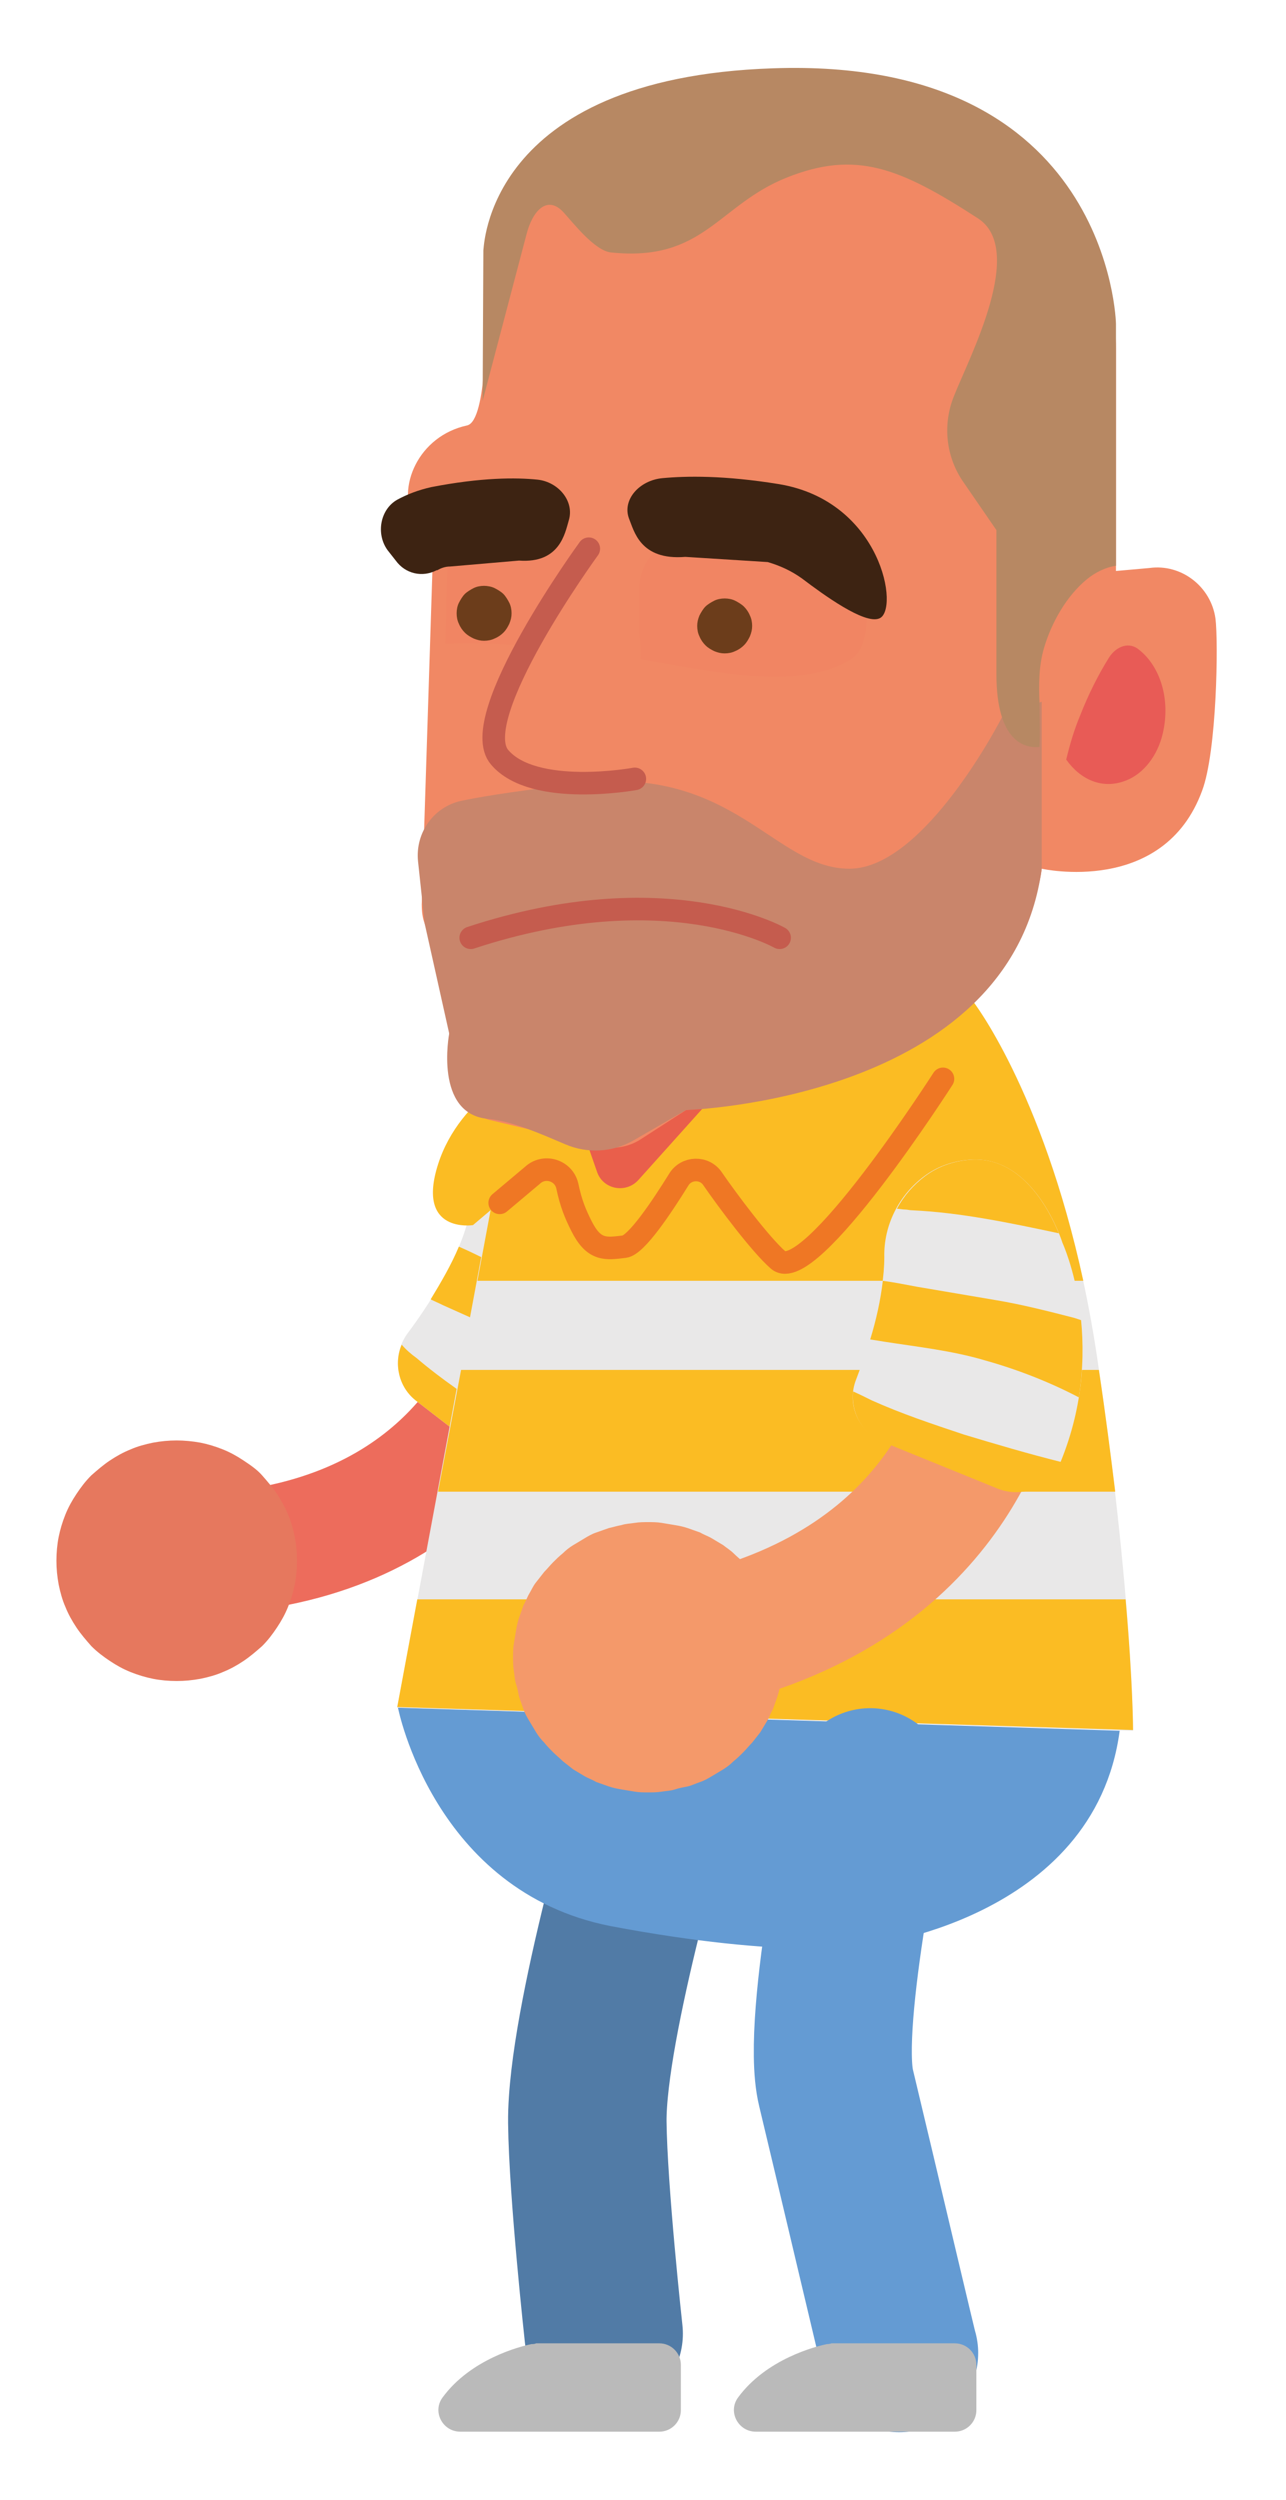 <?xml version="1.0" encoding="utf-8"?>
<!-- Generator: Adobe Illustrator 25.4.1, SVG Export Plug-In . SVG Version: 6.00 Build 0)  -->
<svg version="1.1" id="Capa_1" xmlns="http://www.w3.org/2000/svg" xmlns:xlink="http://www.w3.org/1999/xlink" x="0px" y="0px"
	 viewBox="0 0 173.2 336.7" style="enable-background:new 0 0 173.2 336.7;" xml:space="preserve">
<style type="text/css">
	.st0{fill:none;stroke:#ED6C5C;stroke-width:16.304;stroke-linecap:round;stroke-miterlimit:10;}
	.st1{fill:#E9E8E8;}
	.st2{fill:#FBBC23;}
	.st3{fill:#E6785E;}
	.st4{fill:none;stroke:#517BA6;stroke-width:21.343;stroke-linecap:round;stroke-miterlimit:10;}
	.st5{fill:#BABABA;}
	.st6{fill:#E95F4B;}
	.st7{fill:none;stroke:#EF7724;stroke-width:3.04;stroke-linecap:round;stroke-miterlimit:10;}
	.st8{fill:#F18864;}
	.st9{fill:#F18563;}
	.st10{fill:#E85B56;}
	.st11{fill:#C9856B;}
	.st12{fill:#B78863;}
	.st13{fill:none;stroke:#C55C4E;stroke-width:3.04;stroke-linecap:round;stroke-miterlimit:10;}
	.st14{fill:#3D2312;}
	.st15{fill:#6C3D1B;}
	.st16{fill:none;stroke:#649BD3;stroke-width:21.283;stroke-linecap:round;stroke-miterlimit:10;}
	.st17{fill:#649BD3;}
	.st18{fill:none;stroke:#F4996A;stroke-width:18.242;stroke-linecap:round;stroke-miterlimit:10;}
	.st19{fill:#F4996A;}
</style>
<path class="st0" d="M69.5,181.9c0,0-5.8,21.6-33.6,26.5"/>
<path class="st1" d="M86.5,169.5c0,0,2.4,14.8-8.2,28.4c-2.2,2.8-6.2,3.2-9,1l-13.2-10.2c-2.8-2.2-3.3-6.1-1.3-9
	c3-4,6.7-9.8,8.1-14.9c1.1-4.1,4.2-7.6,8.2-9.1c1.9-0.7,4-1,6.4-0.5C86.2,156.9,86.5,169.5,86.5,169.5z"/>
<path class="st2" d="M72.1,181.9c-3.9-2.4-8.2-4.2-12.4-6.1c-0.6-0.3-1.1-0.5-1.7-0.8c1.4-2.3,2.8-4.7,3.8-7.1
	c1.4,0.6,2.8,1.3,4.2,2c3.2,1.5,6.5,3.1,9.7,4.6c3.2,1.6,6.4,3.3,9.5,5.1c0.3,0.2,0.6,0.3,0.8,0.5c-0.5,3-1.5,6.4-3.1,10
	C79.7,187,76,184.2,72.1,181.9z"/>
<path class="st2" d="M68.1,159.7c-0.3-0.1-0.6-0.2-0.9-0.3s-0.7-0.3-1-0.4c1.3-1.4,3-2.5,4.8-3.2c1.9-0.7,4-1,6.4-0.5
	c6.8,1.3,8.5,9.3,8.9,12.7C80.4,164.9,74.4,161.8,68.1,159.7z"/>
<path class="st2" d="M56.1,182.9c3.4,2.9,7,5.3,10.7,7.7c3.8,2.5,7.7,4.8,11.6,7.1c0,0.1-0.1,0.1-0.1,0.2c-2.2,2.8-6.2,3.2-9,1
	l-13.2-10.2c-2.4-1.8-3.1-5-2-7.6C54.7,181.8,55.4,182.4,56.1,182.9z"/>
<path class="st3" d="M23.8,194c-1.1,0-2.1,0.1-3.2,0.3c-1,0.2-2.1,0.5-3,0.9c-1,0.4-1.9,0.9-2.8,1.5c-0.9,0.6-1.7,1.3-2.5,2
	c-0.8,0.8-1.4,1.6-2,2.5S9.2,203,8.8,204s-0.7,2-0.9,3s-0.3,2.1-0.3,3.2s0.1,2.1,0.3,3.2c0.2,1,0.5,2.1,0.9,3c0.4,1,0.9,1.9,1.5,2.8
	s1.3,1.7,2,2.5c0.8,0.8,1.6,1.4,2.5,2s1.8,1.1,2.8,1.5s2,0.7,3,0.9s2.1,0.3,3.2,0.3s2.1-0.1,3.2-0.3c1-0.2,2.1-0.5,3-0.9
	c1-0.4,1.9-0.9,2.8-1.5c0.9-0.6,1.7-1.3,2.5-2c0.8-0.8,1.4-1.6,2-2.5s1.1-1.8,1.5-2.8s0.7-2,0.9-3s0.3-2.1,0.3-3.2s-0.1-2.1-0.3-3.2
	c-0.2-1-0.5-2.1-0.9-3c-0.4-1-0.9-1.9-1.5-2.8c-0.6-0.9-1.3-1.7-2-2.5s-1.6-1.4-2.5-2c-0.9-0.6-1.8-1.1-2.8-1.5s-2-0.7-3-0.9
	C25.9,194.1,24.8,194,23.8,194z"/>
<path class="st4" d="M88.5,240.7c0,0-9.5,31.7-9.4,45.1c0.1,9.4,2.2,28.5,2.2,28.5"/>
<path class="st5" d="M71.6,315.7c-1.5,0.3-8.2,2-12,7.2c-1.4,1.9,0,4.6,2.4,4.6h26.8c1.6,0,2.9-1.3,2.9-2.9v-6.1
	c0-1.6-1.3-2.9-2.9-2.9H72.2C72,315.7,71.8,315.7,71.6,315.7z"/>
<path class="st1" d="M131,134.8c0,0,11.7,14.8,16.7,47.6c4.9,32.8,4.9,50.7,4.9,50.7L53.5,230l13.7-73.5c0,0,2.5-14.2,14.9-18.5
	C94.5,133.5,131,134.8,131,134.8z"/>
<path class="st2" d="M64.3,172.5l3-16.1c0,0,2.5-14.2,14.9-18.5s48.8-3.1,48.8-3.1s9.3,11.9,14.9,37.7L64.3,172.5L64.3,172.5z"/>
<path class="st2" d="M59,200.9l3.1-16.4H148c0.9,6,1.6,11.5,2.2,16.4H59z"/>
<path class="st2" d="M151.6,215.4c1,11.5,1,17.6,1,17.6l-99.1-3.1l2.7-14.5H151.6z"/>
<path class="st2" d="M73.6,156.6l-9.9,8.4c0,0-7.7,1.2-4.7-8.2s12.6-13.4,12.6-13.4l3.7,1.8L73.6,156.6z"/>
<path class="st6" d="M75.4,143.4l5,14.4c0.8,2.4,3.9,3,5.6,1.1l14-15.6H75.4V143.4z"/>
<path class="st7" d="M127,145.3c0,0-18,28.1-22.2,24.4c-2.4-2.1-6.8-8-8.8-10.9c-1.1-1.7-3.6-1.6-4.6,0.1c-2.3,3.7-5.7,8.8-7.3,9
	c-2.5,0.3-4.1,0.6-5.8-2.8c-0.8-1.6-1.4-3-1.9-5.4c-0.5-2.1-3.1-2.9-4.7-1.4l-4.4,3.7"/>
<path class="st8" d="M150.3,76.9v-30c0-6.9-2.6-13.6-7.3-18.6c-7.2-7.7-20.4-16.5-41.8-13.9c-36.8,4.3-35.8,28.1-35.8,28.1
	s0.3,14.2-2.5,14.8c-6.5,1.4-9.6,8.3-7.1,13l2.5,4.6l-1.5,46.9c0,0.9,0.1,1.8,0.4,2.6l3.3,9.9v4.8c0,3.2,2.2,10.9,5.3,11.7l15.1,3.6
	c1.8,0.4,3.7,0.1,5.3-0.9l6.2-4c0,0,25.6-3.8,36.5-13.6c10.8-9.9,11.4-18.9,11.4-18.9s16.4,3.7,21.6-10.5c2-5.3,2.2-20.1,1.8-23.2
	c-0.6-4.3-4.6-7.4-8.9-6.8L150.3,76.9z"/>
<path class="st9" d="M60.3,74.1c2.8-1.1,6.1-1.3,8.9-1.4c2.9-0.1,5.8,0,8.7,0.1c-0.2,0.2-0.3,0.4-0.4,0.7c-0.2,0.5-0.4,1.1-0.6,1.6
	C75.8,77,74.9,79,74,81c-0.5,1.2-1,2.4-1.5,3.6c-0.2,0.6-0.4,1.2-0.5,1.9c-0.1,0.1-0.1,0.3-0.2,0.4c0,0,0,0.1,0,0.2
	c-3.9-0.4-7.9-0.6-11.8-0.4L60.3,74.1z"/>
<path class="st9" d="M86.2,86.2l-0.1-1c0-1.9,0-3.9,0-5.8v-0.1c0-3.6,2.7-6.7,6.4-6.9c5-0.4,9.9-0.7,14.8,0.3
	c3.3,0.6,7.9,2.4,8.9,5.9c0.9,3.2,0.9,8.7-1.6,10.2c-7.2,4.5-19.6,1.4-28.3,0C86.3,88,86.3,87.1,86.2,86.2z"/>
<path class="st10" d="M145.5,96.3c1.1-2.8,2.4-5.4,3.9-7.8c1-1.5,2.7-2.1,4-1c2.8,2.2,4.3,6.6,3.2,11.3c-0.7,3-2.6,5.4-4.9,6.3
	c-3.2,1.3-6.2-0.1-8.1-2.8C144.1,100.2,144.7,98.2,145.5,96.3z"/>
<path class="st11" d="M135,96.5c0,0-10.4,20.5-20.6,20.5s-15.5-14-36.3-11.5c-7.4,0.9-12.3,1.6-15.7,2.3c-3.9,0.7-6.5,4.3-6.1,8.2
	l0.9,8.4l3.3,14.8c0,0-2.1,10.9,5.3,11.5c3.2,0.3,7,2,10.3,3.4c3,1.3,6.4,1.1,9.2-0.5l7.1-4.1c0,0,43.7-1.3,47.9-32.5V94.5L135,96.5
	z"/>
<path class="st12" d="M104.1,9.2c45.5-1.6,46.2,34.4,46.2,34.4v32.6c-1.4,0.2-2.8,0.9-3.9,1.8c-2.8,2.3-4.8,5.9-5.8,9.3
	c-0.7,2.4-0.7,4.9-0.6,7.3c0,2,0.1,4,0,6c-1.9,0.2-5.8-0.6-5.8-9.8V71.4l-4.4-6.4c-2.4-3.4-2.9-7.8-1.3-11.7
	c2.1-5.3,9.7-19.7,3.2-23.9c-10.5-6.8-16.4-9.2-25.7-5.5S94.8,35.3,82.3,34c-2.2-0.2-5.2-4.1-6.4-5.4c-2.2-2.4-4.2-0.2-5,3L65,54
	l0.1-20.3C65.2,33.7,65.2,10.5,104.1,9.2z"/>
<path class="st13" d="M79.3,73.9c0,0-16.6,22.8-12,28.1c4.6,5.4,18.2,2.9,18.2,2.9"/>
<path class="st14" d="M92.3,75l11.1,0.7c1.7,0.5,3.2,1.2,4.6,2.2c2.9,2.2,8.4,6.2,10.4,5.4c2.8-1,0.4-15.8-13.5-18.1
	c-7.4-1.2-12.5-1.1-15.7-0.8c-3.1,0.3-5.4,2.9-4.5,5.4C85.4,71.5,86.2,75.5,92.3,75z"/>
<path class="st14" d="M52.2,74.1c-1.6-2.2-1-5.5,1.3-6.8c1.3-0.7,2.8-1.3,4.6-1.7c6.7-1.3,11.4-1.3,14.3-1c2.8,0.3,5,2.9,4.2,5.5
	c-0.5,1.7-1.2,5.8-6.7,5.4l-9.3,0.8c-0.6,0-1.2,0.2-1.7,0.5h-0.1c-1.9,1-4.2,0.5-5.5-1.3L52.2,74.1z"/>
<path class="st13" d="M105,126.3c0,0-15.2-8.7-41.6,0"/>
<path class="st15" d="M65.2,78.9c-0.5,0-1,0.1-1.4,0.3s-0.9,0.5-1.2,0.8s-0.6,0.8-0.8,1.2s-0.3,0.9-0.3,1.4s0.1,1,0.3,1.4
	c0.2,0.5,0.5,0.9,0.8,1.2c0.4,0.4,0.8,0.6,1.2,0.8c0.5,0.2,0.9,0.3,1.4,0.3s1-0.1,1.4-0.3c0.5-0.2,0.9-0.5,1.2-0.8
	c0.4-0.4,0.6-0.8,0.8-1.2c0.2-0.5,0.3-0.9,0.3-1.4s-0.1-1-0.3-1.4s-0.5-0.9-0.8-1.2s-0.8-0.6-1.2-0.8S65.6,78.9,65.2,78.9z"/>
<path class="st15" d="M97.6,80.6c-0.5,0-1,0.1-1.4,0.3s-0.9,0.5-1.2,0.8s-0.6,0.8-0.8,1.2c-0.2,0.5-0.3,0.9-0.3,1.4s0.1,1,0.3,1.4
	c0.2,0.5,0.5,0.9,0.8,1.2c0.4,0.4,0.8,0.6,1.2,0.8c0.5,0.2,0.9,0.3,1.4,0.3s1-0.1,1.4-0.3c0.5-0.2,0.9-0.5,1.2-0.8
	c0.4-0.4,0.6-0.8,0.8-1.2c0.2-0.5,0.3-0.9,0.3-1.4s-0.1-1-0.3-1.4c-0.2-0.5-0.5-0.9-0.8-1.2s-0.8-0.6-1.2-0.8S98.1,80.6,97.6,80.6z"
	/>
<path class="st16" d="M117.2,240.7c0,0-6.8,31.4-4.6,40.5c2.9,12.1,8.7,36.8,8.5,35.7"/>
<path class="st5" d="M111.4,315.7c-1.5,0.3-8.2,2-12,7.2c-1.4,1.9,0,4.6,2.4,4.6h26.8c1.6,0,2.9-1.3,2.9-2.9v-6.1
	c0-1.6-1.3-2.9-2.9-2.9H112C111.7,315.7,111.5,315.7,111.4,315.7z"/>
<path class="st17" d="M116.5,262.1c0,0,30.9-3.4,34.3-29L53.6,230c0,0,4.8,24.7,28.6,29.4C106,263.9,116.5,262.1,116.5,262.1z"/>
<path class="st18" d="M133.8,184.7c0,0-3.1,24.9-33.2,34.6"/>
<path class="st1" d="M143.1,167.4c0,0,6.3,13.6-0.3,29.6c-1.3,3.2-5.1,4.7-8.4,3.4l-15.5-6.3c-3.3-1.3-4.9-5-3.6-8.3
	c1.8-4.7,3.8-11.3,3.8-16.5c-0.1-4.3,2-8.4,5.4-10.9c1.6-1.2,3.6-2,6-2.2C139.4,155.4,143.1,167.4,143.1,167.4z"/>
<path class="st2" d="M132.6,183.2c-4.4-1.3-9-1.8-13.5-2.5c-0.6-0.1-1.2-0.2-1.9-0.3c0.8-2.6,1.4-5.3,1.7-7.9c1.5,0.2,3,0.5,4.6,0.8
	c3.5,0.6,7.1,1.2,10.6,1.8c3.6,0.6,7.1,1.5,10.6,2.4c0.3,0.1,0.6,0.2,0.9,0.3c0.3,3,0.3,6.6-0.3,10.4
	C141.3,186.1,136.9,184.4,132.6,183.2z"/>
<path class="st2" d="M122.8,163c-0.3,0-0.6-0.1-0.9-0.1c-0.4,0-0.7-0.1-1.1-0.1c0.9-1.7,2.2-3.2,3.8-4.4s3.6-2,6-2.2
	c6.9-0.6,10.7,6.7,12,9.9C136,164.7,129.4,163.3,122.8,163z"/>
<path class="st2" d="M117.4,188.6c4,1.8,8.2,3.2,12.4,4.6c4.3,1.3,8.7,2.6,13.1,3.7c0,0.1,0,0.1-0.1,0.2c-1.3,3.2-5.1,4.7-8.4,3.4
	l-15.5-6.3c-2.8-1.1-4.3-4-4-6.8C115.8,187.8,116.6,188.2,117.4,188.6z"/>
<path class="st19" d="M87.3,205c-0.6,0-1.2,0-1.8,0.1c-0.6,0.1-1.2,0.1-1.8,0.3c-0.6,0.1-1.2,0.3-1.7,0.4c-0.6,0.2-1.1,0.4-1.7,0.6
	c-0.6,0.2-1.1,0.5-1.6,0.8s-1,0.6-1.5,0.9c-0.5,0.3-1,0.7-1.4,1.1c-0.5,0.4-0.9,0.8-1.3,1.2s-0.8,0.9-1.2,1.3
	c-0.4,0.5-0.7,0.9-1.1,1.4s-0.6,1-0.9,1.5s-0.5,1.1-0.8,1.6c-0.2,0.6-0.4,1.1-0.6,1.7s-0.3,1.1-0.4,1.7s-0.2,1.2-0.3,1.8
	c-0.1,0.6-0.1,1.2-0.1,1.8s0,1.2,0.1,1.8s0.1,1.2,0.3,1.8s0.3,1.2,0.4,1.7c0.2,0.6,0.4,1.1,0.6,1.7c0.2,0.6,0.5,1.1,0.8,1.6
	s0.6,1,0.9,1.5s0.7,1,1.1,1.4c0.4,0.5,0.8,0.9,1.2,1.3s0.9,0.8,1.3,1.2c0.5,0.4,0.9,0.7,1.4,1.1c0.5,0.3,1,0.6,1.5,0.9
	c0.5,0.3,1.1,0.5,1.6,0.8c0.6,0.2,1.1,0.4,1.7,0.6c0.6,0.2,1.1,0.3,1.7,0.4s1.2,0.2,1.8,0.3c0.6,0.1,1.2,0.1,1.8,0.1
	c0.6,0,1.2,0,1.8-0.1c0.6-0.1,1.2-0.1,1.8-0.3s1.2-0.3,1.7-0.4s1.1-0.4,1.7-0.6c0.6-0.2,1.1-0.5,1.6-0.8s1-0.6,1.5-0.9
	s1-0.7,1.4-1.1c0.5-0.4,0.9-0.8,1.3-1.2s0.8-0.9,1.2-1.3c0.4-0.5,0.7-0.9,1.1-1.4c0.3-0.5,0.6-1,0.9-1.5s0.5-1.1,0.8-1.6
	c0.2-0.6,0.4-1.1,0.6-1.7c0.2-0.6,0.3-1.1,0.4-1.7c0.1-0.6,0.2-1.2,0.3-1.8c0.1-0.6,0.1-1.2,0.1-1.8s0-1.2-0.1-1.8s-0.1-1.2-0.3-1.8
	c-0.1-0.6-0.3-1.2-0.4-1.7c-0.2-0.6-0.4-1.1-0.6-1.7c-0.2-0.6-0.5-1.1-0.8-1.6s-0.6-1-0.9-1.5s-0.7-1-1.1-1.4s-0.8-0.9-1.2-1.3
	c-0.4-0.4-0.9-0.8-1.3-1.2s-0.9-0.7-1.4-1.1c-0.5-0.3-1-0.6-1.5-0.9s-1.1-0.5-1.6-0.8c-0.6-0.2-1.1-0.4-1.7-0.6
	c-0.6-0.2-1.1-0.3-1.7-0.4c-0.6-0.1-1.2-0.2-1.8-0.3S87.9,205,87.3,205z"/>
</svg>
